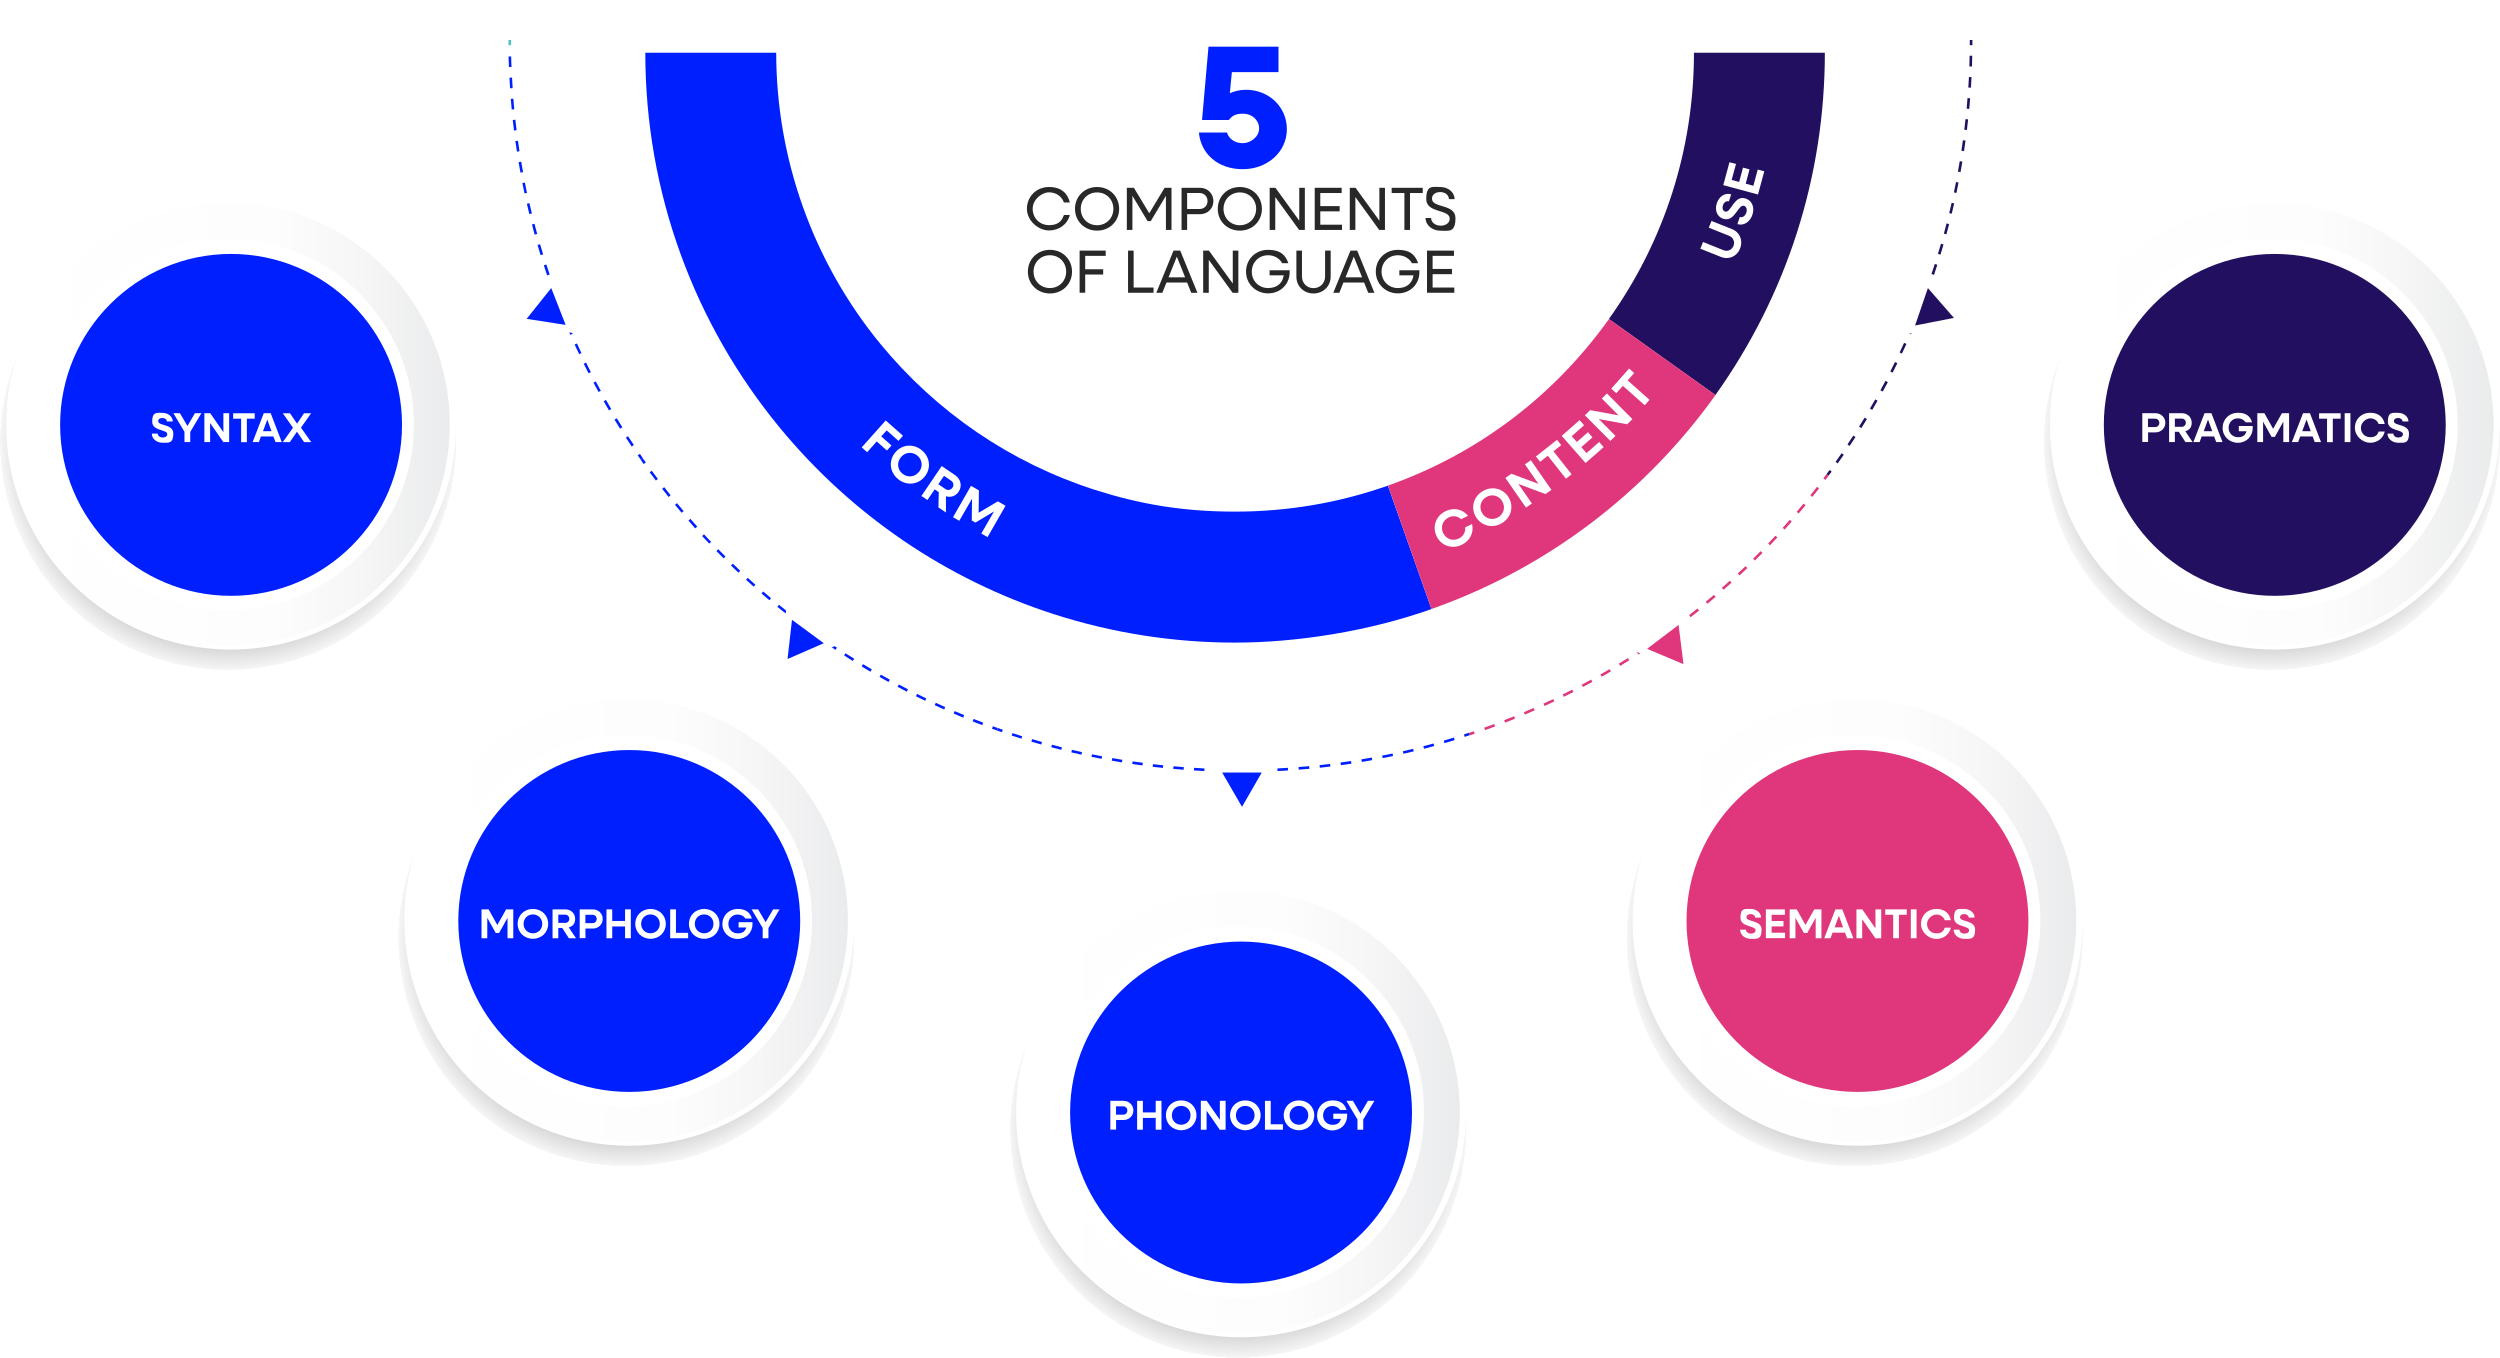 <?xml version="1.0" encoding="UTF-8"?>
<svg xmlns="http://www.w3.org/2000/svg" xmlns:xlink="http://www.w3.org/1999/xlink" version="1.1" viewBox="0 0 2864.9 1556">
  <!-- Generator: Adobe Illustrator 29.4.0, SVG Export Plug-In . SVG Version: 2.1.0 Build 152)  -->
  <defs>
    <style>
      .st0 {
        fill: none;
      }

      .st1 {
        mask: url(#mask);
      }

      .st2 {
        filter: url(#luminosity-noclip);
      }

      .st3 {
        fill: url(#linear-gradient9);
      }

      .st4 {
        fill: url(#linear-gradient3);
      }

      .st5 {
        fill: url(#linear-gradient6);
      }

      .st6 {
        fill: url(#linear-gradient2);
      }

      .st6, .st7, .st8, .st9, .st10 {
        opacity: .5;
      }

      .st7 {
        fill: url(#linear-gradient8);
      }

      .st8 {
        fill: url(#linear-gradient5);
      }

      .st11 {
        fill: url(#radial-gradient);
      }

      .st11, .st12, .st13, .st14, .st15, .st16, .st17, .st18, .st19, .st20 {
        mix-blend-mode: multiply;
      }

      .st21 {
        fill: url(#linear-gradient12);
      }

      .st22 {
        filter: url(#luminosity-noclip6);
      }

      .st23 {
        filter: url(#luminosity-noclip2);
      }

      .st24 {
        filter: url(#luminosity-noclip4);
      }

      .st25 {
        filter: url(#luminosity-noclip8);
      }

      .st12 {
        fill: url(#linear-gradient10);
      }

      .st13 {
        fill: url(#linear-gradient13);
      }

      .st26 {
        fill: #df367c;
      }

      .st27 {
        fill: url(#linear-gradient);
      }

      .st28 {
        fill: #001fff;
      }

      .st29 {
        isolation: isolate;
      }

      .st30 {
        mask: url(#mask-2);
      }

      .st31 {
        mask: url(#mask-3);
      }

      .st32 {
        mask: url(#mask-4);
      }

      .st33 {
        mask: url(#mask-5);
      }

      .st34 {
        mask: url(#mask-7);
      }

      .st35 {
        mask: url(#mask-6);
      }

      .st36 {
        mask: url(#mask-1);
      }

      .st37 {
        mask: url(#mask-9);
      }

      .st38 {
        mask: url(#mask-8);
      }

      .st9 {
        fill: url(#linear-gradient14);
      }

      .st10 {
        fill: url(#linear-gradient11);
      }

      .st39 {
        fill: #fff;
      }

      .st40 {
        fill: #220f60;
      }

      .st14 {
        fill: url(#radial-gradient1);
      }

      .st15 {
        fill: url(#radial-gradient3);
      }

      .st16 {
        fill: url(#radial-gradient4);
      }

      .st17 {
        fill: url(#radial-gradient2);
      }

      .st41 {
        fill: #282828;
      }

      .st42 {
        fill: #cc4791;
      }

      .st43 {
        fill: #4dc1c5;
      }

      .st18 {
        fill: url(#linear-gradient1);
      }

      .st19 {
        fill: url(#linear-gradient7);
      }

      .st20 {
        fill: url(#linear-gradient4);
      }
    </style>
    <radialGradient id="radial-gradient" cx="-2083" cy="1075.1" fx="-2083" fy="1075.1" r="261.4" gradientTransform="translate(2800.8)" gradientUnits="userSpaceOnUse">
      <stop offset="0" stop-color="#808083"/>
      <stop offset=".4" stop-color="#818184"/>
      <stop offset=".6" stop-color="#88888b"/>
      <stop offset=".7" stop-color="#949497"/>
      <stop offset=".8" stop-color="#a5a5a7"/>
      <stop offset=".9" stop-color="#bbbbbc"/>
      <stop offset=".9" stop-color="#d6d6d7"/>
      <stop offset="1" stop-color="#f6f6f6"/>
      <stop offset="1" stop-color="#fff"/>
    </radialGradient>
    <linearGradient id="linear-gradient" x1="-2336.8" y1="1055" x2="-1829.1" y2="1055" gradientTransform="translate(2800.8)" gradientUnits="userSpaceOnUse">
      <stop offset="0" stop-color="#fff"/>
      <stop offset=".6" stop-color="#fdfdfd"/>
      <stop offset=".8" stop-color="#f6f6f7"/>
      <stop offset="1" stop-color="#eaebec"/>
      <stop offset="1" stop-color="#e5e6e7"/>
    </linearGradient>
    <filter id="luminosity-noclip" x="534.4" y="868" width="374.1" height="374.1" color-interpolation-filters="sRGB" filterUnits="userSpaceOnUse">
      <feFlood flood-color="#fff" result="bg"/>
      <feBlend in="SourceGraphic" in2="bg"/>
    </filter>
    <filter id="luminosity-noclip1" x="534.4" y="-8753.5" width="374.1" height="32766" color-interpolation-filters="sRGB" filterUnits="userSpaceOnUse">
      <feFlood flood-color="#fff" result="bg"/>
      <feBlend in="SourceGraphic" in2="bg"/>
    </filter>
    <mask id="mask-1" x="534.4" y="-8753.5" width="374.1" height="32766" maskUnits="userSpaceOnUse"/>
    <linearGradient id="linear-gradient1" x1="-1985.7" y1="1217.1" x2="-2172.8" y2="893" gradientTransform="translate(2800.8)" gradientUnits="userSpaceOnUse">
      <stop offset="0" stop-color="#000"/>
      <stop offset="1" stop-color="#fff"/>
    </linearGradient>
    <mask id="mask" x="534.4" y="868" width="374.1" height="374.1" maskUnits="userSpaceOnUse">
      <g class="st2">
        <g class="st36">
          <path class="st18" d="M721.5,1242.1c-25.3,0-49.7-4.9-72.8-14.7-22.3-9.4-42.3-22.9-59.5-40.1-17.2-17.2-30.7-37.2-40.1-59.5-9.8-23.1-14.7-47.6-14.7-72.8s4.9-49.7,14.7-72.8c9.4-22.3,22.9-42.3,40.1-59.5,17.2-17.2,37.2-30.7,59.5-40.1,23.1-9.8,47.6-14.7,72.8-14.7s49.7,4.9,72.8,14.7c22.3,9.4,42.3,22.9,59.5,40.1,17.2,17.2,30.7,37.2,40.1,59.5,9.8,23.1,14.7,47.6,14.7,72.8s-4.9,49.7-14.7,72.8c-9.4,22.3-22.9,42.3-40.1,59.5-17.2,17.2-37.2,30.7-59.5,40.1-23.1,9.8-47.6,14.7-72.8,14.7ZM721.5,870.6c-101.7,0-184.4,82.7-184.4,184.4s82.7,184.4,184.4,184.4,184.4-82.7,184.4-184.4-82.7-184.4-184.4-184.4Z"/>
        </g>
      </g>
    </mask>
    <linearGradient id="linear-gradient2" x1="-1985.7" y1="1217.1" x2="-2172.8" y2="893" gradientTransform="translate(2800.8)" gradientUnits="userSpaceOnUse">
      <stop offset="0" stop-color="#eaebeb"/>
      <stop offset="1" stop-color="#fff"/>
    </linearGradient>
    <radialGradient id="radial-gradient1" cx="-4503.4" cy="506.5" fx="-4503.4" fy="506.5" r="261.4" gradientTransform="translate(4764.9)" xlink:href="#radial-gradient"/>
    <linearGradient id="linear-gradient3" x1="-4757.2" y1="486.5" x2="-4249.5" y2="486.5" gradientTransform="translate(4764.9)" xlink:href="#linear-gradient"/>
    <filter id="luminosity-noclip2" x="77.8" y="301.1" width="374.1" height="374.1" color-interpolation-filters="sRGB" filterUnits="userSpaceOnUse">
      <feFlood flood-color="#fff" result="bg"/>
      <feBlend in="SourceGraphic" in2="bg"/>
    </filter>
    <filter id="luminosity-noclip3" x="77.8" y="-8753.5" width="374.1" height="32766" color-interpolation-filters="sRGB" filterUnits="userSpaceOnUse">
      <feFlood flood-color="#fff" result="bg"/>
      <feBlend in="SourceGraphic" in2="bg"/>
    </filter>
    <mask id="mask-3" x="77.8" y="-8753.5" width="374.1" height="32766" maskUnits="userSpaceOnUse"/>
    <linearGradient id="linear-gradient4" x1="-2442.4" y1="650.2" x2="-2629.5" y2="326.1" gradientTransform="translate(2800.8)" gradientUnits="userSpaceOnUse">
      <stop offset="0" stop-color="#000"/>
      <stop offset="1" stop-color="#fff"/>
    </linearGradient>
    <mask id="mask-2" x="77.8" y="301.1" width="374.1" height="374.1" maskUnits="userSpaceOnUse">
      <g class="st23">
        <g class="st31">
          <path class="st20" d="M264.8,675.2c-25.3,0-49.7-4.9-72.8-14.7-22.3-9.4-42.3-22.9-59.5-40.1-17.2-17.2-30.7-37.2-40.1-59.5-9.8-23.1-14.7-47.6-14.7-72.8s4.9-49.7,14.7-72.8c9.4-22.3,22.9-42.3,40.1-59.5,17.2-17.2,37.2-30.7,59.5-40.1,23.1-9.8,47.6-14.7,72.8-14.7s49.7,4.9,72.8,14.7c22.3,9.4,42.3,22.9,59.5,40.1,17.2,17.2,30.7,37.2,40.1,59.5,9.8,23.1,14.7,47.6,14.7,72.8s-4.9,49.7-14.7,72.8c-9.4,22.3-22.9,42.3-40.1,59.5-17.2,17.2-37.2,30.7-59.5,40.1-23.1,9.8-47.6,14.7-72.8,14.7ZM264.8,303.7c-101.7,0-184.4,82.7-184.4,184.4s82.7,184.4,184.4,184.4,184.4-82.7,184.4-184.4-82.7-184.4-184.4-184.4Z"/>
        </g>
      </g>
    </mask>
    <linearGradient id="linear-gradient5" x1="-2442.4" y1="650.2" x2="-2629.5" y2="326.1" xlink:href="#linear-gradient2"/>
    <radialGradient id="radial-gradient2" cx="2125.3" fx="2125.3" r="261.4" gradientTransform="matrix(1,0,0,1,0,0)" xlink:href="#radial-gradient"/>
    <linearGradient id="linear-gradient6" x1="1871.6" x2="2379.2" gradientTransform="matrix(1,0,0,1,0,0)" xlink:href="#linear-gradient"/>
    <filter id="luminosity-noclip4" x="1941.7" y="869.6" width="374.1" height="374.1" color-interpolation-filters="sRGB" filterUnits="userSpaceOnUse">
      <feFlood flood-color="#fff" result="bg"/>
      <feBlend in="SourceGraphic" in2="bg"/>
    </filter>
    <filter id="luminosity-noclip5" x="1941.7" y="-8753.5" width="374.1" height="32766" color-interpolation-filters="sRGB" filterUnits="userSpaceOnUse">
      <feFlood flood-color="#fff" result="bg"/>
      <feBlend in="SourceGraphic" in2="bg"/>
    </filter>
    <mask id="mask-5" x="1941.7" y="-8753.5" width="374.1" height="32766" maskUnits="userSpaceOnUse"/>
    <linearGradient id="linear-gradient7" x1="2222.3" y1="1218.6" x2="2035.2" y2="894.6" gradientUnits="userSpaceOnUse">
      <stop offset="0" stop-color="#000"/>
      <stop offset="1" stop-color="#fff"/>
    </linearGradient>
    <mask id="mask-4" x="1941.7" y="869.6" width="374.1" height="374.1" maskUnits="userSpaceOnUse">
      <g class="st24">
        <g class="st33">
          <path class="st19" d="M2128.7,1243.7c-25.3,0-49.7-4.9-72.8-14.7-22.3-9.4-42.3-22.9-59.5-40.1-17.2-17.2-30.7-37.2-40.1-59.5-9.8-23.1-14.7-47.6-14.7-72.8s4.9-49.7,14.7-72.8c9.4-22.3,22.9-42.3,40.1-59.5,17.2-17.2,37.2-30.7,59.5-40.1,23.1-9.8,47.6-14.7,72.8-14.7s49.7,4.9,72.8,14.7c22.3,9.4,42.3,22.9,59.5,40.1,17.2,17.2,30.7,37.2,40.1,59.5,9.8,23.1,14.7,47.6,14.7,72.8s-4.9,49.7-14.7,72.8c-9.4,22.3-22.9,42.3-40.1,59.5-17.2,17.2-37.2,30.7-59.5,40.1-23.1,9.8-47.6,14.7-72.8,14.7ZM2128.7,872.2c-101.7,0-184.4,82.7-184.4,184.4s82.7,184.4,184.4,184.4,184.4-82.7,184.4-184.4-82.7-184.4-184.4-184.4Z"/>
        </g>
      </g>
    </mask>
    <linearGradient id="linear-gradient8" x1="2222.3" y1="1218.6" x2="2035.2" y2="894.6" gradientTransform="matrix(1,0,0,1,0,0)" xlink:href="#linear-gradient2"/>
    <radialGradient id="radial-gradient3" cx="1418.9" cy="1294.6" fx="1418.9" fy="1294.6" r="261.4" gradientTransform="matrix(1,0,0,1,0,0)" xlink:href="#radial-gradient"/>
    <linearGradient id="linear-gradient9" x1="1165.1" y1="1274.5" x2="1672.8" y2="1274.5" gradientTransform="matrix(1,0,0,1,0,0)" xlink:href="#linear-gradient"/>
    <filter id="luminosity-noclip6" x="1235.6" y="1087.4" width="374.1" height="374.1" color-interpolation-filters="sRGB" filterUnits="userSpaceOnUse">
      <feFlood flood-color="#fff" result="bg"/>
      <feBlend in="SourceGraphic" in2="bg"/>
    </filter>
    <filter id="luminosity-noclip7" x="1235.6" y="-8753.5" width="374.1" height="32766" color-interpolation-filters="sRGB" filterUnits="userSpaceOnUse">
      <feFlood flood-color="#fff" result="bg"/>
      <feBlend in="SourceGraphic" in2="bg"/>
    </filter>
    <mask id="mask-7" x="1235.6" y="-8753.5" width="374.1" height="32766" maskUnits="userSpaceOnUse"/>
    <linearGradient id="linear-gradient10" x1="1516.2" y1="1436.5" x2="1329.1" y2="1112.5" gradientUnits="userSpaceOnUse">
      <stop offset="0" stop-color="#000"/>
      <stop offset="1" stop-color="#fff"/>
    </linearGradient>
    <mask id="mask-6" x="1235.6" y="1087.4" width="374.1" height="374.1" maskUnits="userSpaceOnUse">
      <g class="st22">
        <g class="st34">
          <path class="st12" d="M1422.6,1461.5c-25.3,0-49.7-4.9-72.8-14.7-22.3-9.4-42.3-22.9-59.5-40.1-17.2-17.2-30.7-37.2-40.1-59.5-9.8-23.1-14.7-47.6-14.7-72.8s4.9-49.7,14.7-72.8c9.4-22.3,22.9-42.3,40.1-59.5,17.2-17.2,37.2-30.7,59.5-40.1,23.1-9.8,47.6-14.7,72.8-14.7s49.7,4.9,72.8,14.7c22.3,9.4,42.3,22.9,59.5,40.1,17.2,17.2,30.7,37.2,40.1,59.5,9.8,23.1,14.7,47.6,14.7,72.8s-4.9,49.7-14.7,72.8c-9.4,22.3-22.9,42.3-40.1,59.5-17.2,17.2-37.2,30.7-59.5,40.1-23.1,9.8-47.6,14.7-72.8,14.7ZM1422.6,1090.1c-101.7,0-184.4,82.7-184.4,184.4s82.7,184.4,184.4,184.4,184.4-82.7,184.4-184.4-82.7-184.4-184.4-184.4Z"/>
        </g>
      </g>
    </mask>
    <linearGradient id="linear-gradient11" x1="1516.2" y1="1436.5" x2="1329.1" y2="1112.5" gradientTransform="matrix(1,0,0,1,0,0)" xlink:href="#linear-gradient2"/>
    <radialGradient id="radial-gradient4" cx="2603.5" cy="506.5" fx="2603.5" fy="506.5" r="261.4" gradientTransform="matrix(1,0,0,1,0,0)" xlink:href="#radial-gradient"/>
    <linearGradient id="linear-gradient12" x1="2349.7" y1="486.5" x2="2857.4" y2="486.5" gradientTransform="matrix(1,0,0,1,0,0)" xlink:href="#linear-gradient"/>
    <filter id="luminosity-noclip8" x="2421.3" y="301" width="374.1" height="374.1" color-interpolation-filters="sRGB" filterUnits="userSpaceOnUse">
      <feFlood flood-color="#fff" result="bg"/>
      <feBlend in="SourceGraphic" in2="bg"/>
    </filter>
    <filter id="luminosity-noclip9" x="2421.3" y="-8753.5" width="374.1" height="32766" color-interpolation-filters="sRGB" filterUnits="userSpaceOnUse">
      <feFlood flood-color="#fff" result="bg"/>
      <feBlend in="SourceGraphic" in2="bg"/>
    </filter>
    <mask id="mask-9" x="2421.3" y="-8753.5" width="374.1" height="32766" maskUnits="userSpaceOnUse"/>
    <linearGradient id="linear-gradient13" x1="2701.9" y1="650.1" x2="2514.8" y2="326" gradientUnits="userSpaceOnUse">
      <stop offset="0" stop-color="#000"/>
      <stop offset="1" stop-color="#fff"/>
    </linearGradient>
    <mask id="mask-8" x="2421.3" y="301" width="374.1" height="374.1" maskUnits="userSpaceOnUse">
      <g class="st25">
        <g class="st37">
          <path class="st13" d="M2608.3,675.1c-25.3,0-49.7-4.9-72.8-14.7-22.3-9.4-42.3-22.9-59.5-40.1-17.2-17.2-30.7-37.2-40.1-59.5-9.8-23.1-14.7-47.6-14.7-72.8s4.9-49.7,14.7-72.8c9.4-22.3,22.9-42.3,40.1-59.5,17.2-17.2,37.2-30.7,59.5-40.1,23.1-9.8,47.6-14.7,72.8-14.7s49.7,4.9,72.8,14.7c22.3,9.4,42.3,22.9,59.5,40.1,17.2,17.2,30.7,37.2,40.1,59.5,9.8,23.1,14.7,47.6,14.7,72.8s-4.9,49.7-14.7,72.8c-9.4,22.3-22.9,42.3-40.1,59.5-17.2,17.2-37.2,30.7-59.5,40.1-23.1,9.8-47.6,14.7-72.8,14.7ZM2608.3,303.7c-101.7,0-184.4,82.7-184.4,184.4s82.7,184.4,184.4,184.4,184.4-82.7,184.4-184.4-82.7-184.4-184.4-184.4Z"/>
        </g>
      </g>
    </mask>
    <linearGradient id="linear-gradient14" x1="2701.9" y1="650.1" x2="2514.8" y2="326" gradientTransform="matrix(1,0,0,1,0,0)" xlink:href="#linear-gradient2"/>
  </defs>
  <g class="st29">
    <g id="Layer_1">
      <path class="st40" d="M1965.8,452.7l-122.1-87.1c63.8-89.4,97.5-194.9,97.5-305.2h150c0,141.7-43.4,277.3-125.4,392.3Z"/>
      <path class="st28" d="M1590.5,556.5c-56.1,19.8-115,29.8-175.1,29.8s-109.5-8.5-161.5-25.2h0c-95.9-30.9-180.6-88.7-245-167h0c-77-93.7-119.4-212.2-119.4-333.7h-150c0,79.6,13.7,157.6,40.8,231.8,26.2,71.7,64.1,138,112.7,197.2h0c82.7,100.6,191.6,174.8,314.9,214.5h0c66.9,21.5,136.7,32.5,207.5,32.5s152.9-12.9,225-38.4l-49.9-141.4Z"/>
      <path class="st26" d="M1640.4,697.9l-49.9-141.4c102.3-36.1,189.9-102.1,253.3-190.9l122.1,87.1c-40,56-88.1,105.5-143.1,147.1-55.6,42-116.9,75-182.4,98.1Z"/>
      <circle class="st11" cx="717.8" cy="1075.1" r="261.4"/>
      <circle class="st28" cx="721.1" cy="1055.5" r="210.5" transform="translate(-535.1 819) rotate(-45)"/>
      <path class="st39" d="M721.1,1313c-34.8,0-68.5-6.8-100.3-20.3-30.7-13-58.2-31.5-81.9-55.2-23.6-23.6-42.2-51.2-55.2-81.9-13.4-31.8-20.3-65.5-20.3-100.3s6.8-68.5,20.3-100.3c13-30.7,31.5-58.2,55.2-81.9,23.6-23.6,51.2-42.2,81.9-55.2,31.8-13.4,65.5-20.3,100.3-20.3s68.5,6.8,100.3,20.3c30.7,13,58.2,31.5,81.9,55.2,23.6,23.6,42.2,51.2,55.2,81.9,13.4,31.8,20.3,65.5,20.3,100.3s-6.8,68.5-20.3,100.3c-13,30.7-31.5,58.2-55.2,81.9-23.6,23.6-51.2,42.2-81.9,55.2-31.8,13.4-65.5,20.3-100.3,20.3ZM721.1,859.5c-108,0-195.9,87.9-195.9,195.9s87.9,195.9,195.9,195.9,195.9-87.9,195.9-195.9-87.9-195.9-195.9-195.9Z"/>
      <path class="st27" d="M717.8,1308.9c-34.3,0-67.5-6.7-98.8-20-30.2-12.8-57.4-31.1-80.7-54.4-23.3-23.3-41.6-50.5-54.4-80.7-13.2-31.3-20-64.6-20-98.8s6.7-67.5,20-98.8c12.8-30.2,31.1-57.4,54.4-80.7,23.3-23.3,50.5-41.6,80.7-54.4,31.3-13.2,64.6-20,98.8-20s67.5,6.7,98.8,20c30.2,12.8,57.4,31.1,80.7,54.4,23.3,23.3,41.6,50.5,54.4,80.7,13.2,31.3,20,64.6,20,98.8s-6.7,67.5-20,98.8c-12.8,30.2-31.1,57.4-54.4,80.7-23.3,23.3-50.5,41.6-80.7,54.4-31.3,13.2-64.6,20-98.8,20ZM717.8,842.3c-117.3,0-212.8,95.4-212.8,212.8s95.4,212.8,212.8,212.8,212.8-95.4,212.8-212.8-95.4-212.8-212.8-212.8Z"/>
      <g class="st1">
        <path class="st6" d="M721.5,1242.1c-25.3,0-49.7-4.9-72.8-14.7-22.3-9.4-42.3-22.9-59.5-40.1-17.2-17.2-30.7-37.2-40.1-59.5-9.8-23.1-14.7-47.6-14.7-72.8s4.9-49.7,14.7-72.8c9.4-22.3,22.9-42.3,40.1-59.5,17.2-17.2,37.2-30.7,59.5-40.1,23.1-9.8,47.6-14.7,72.8-14.7s49.7,4.9,72.8,14.7c22.3,9.4,42.3,22.9,59.5,40.1,17.2,17.2,30.7,37.2,40.1,59.5,9.8,23.1,14.7,47.6,14.7,72.8s-4.9,49.7-14.7,72.8c-9.4,22.3-22.9,42.3-40.1,59.5-17.2,17.2-37.2,30.7-59.5,40.1-23.1,9.8-47.6,14.7-72.8,14.7ZM721.5,870.6c-101.7,0-184.4,82.7-184.4,184.4s82.7,184.4,184.4,184.4,184.4-82.7,184.4-184.4-82.7-184.4-184.4-184.4Z"/>
      </g>
      <circle class="st14" cx="261.4" cy="506.5" r="261.4"/>
      <circle class="st28" cx="264.8" cy="486.9" r="210.5" transform="translate(-266.7 329.8) rotate(-45)"/>
      <path class="st39" d="M264.8,744.4c-34.8,0-68.5-6.8-100.3-20.3-30.7-13-58.2-31.5-81.9-55.2-23.6-23.6-42.2-51.2-55.2-81.9-13.4-31.8-20.3-65.5-20.3-100.3s6.8-68.5,20.3-100.3c13-30.7,31.5-58.2,55.2-81.9,23.6-23.6,51.2-42.2,81.9-55.2,31.8-13.4,65.5-20.3,100.3-20.3s68.5,6.8,100.3,20.3c30.7,13,58.2,31.5,81.9,55.2,23.6,23.6,42.2,51.2,55.2,81.9,13.4,31.8,20.3,65.5,20.3,100.3s-6.8,68.5-20.3,100.3c-13,30.7-31.5,58.2-55.2,81.9-23.6,23.6-51.2,42.2-81.9,55.2-31.8,13.4-65.5,20.3-100.3,20.3ZM264.8,291c-108,0-195.9,87.9-195.9,195.9s87.9,195.9,195.9,195.9,195.9-87.9,195.9-195.9-87.9-195.9-195.9-195.9Z"/>
      <path class="st4" d="M261.5,740.3c-34.3,0-67.5-6.7-98.8-20-30.2-12.8-57.4-31.1-80.7-54.4-23.3-23.3-41.6-50.5-54.4-80.7-13.2-31.3-20-64.6-20-98.8s6.7-67.5,20-98.8c12.8-30.2,31.1-57.4,54.4-80.7,23.3-23.3,50.5-41.6,80.7-54.4,31.3-13.2,64.6-20,98.8-20s67.5,6.7,98.8,20c30.2,12.8,57.4,31.1,80.7,54.4,23.3,23.3,41.6,50.5,54.4,80.7,13.2,31.3,20,64.6,20,98.8s-6.7,67.5-20,98.8c-12.8,30.2-31.1,57.4-54.4,80.7-23.3,23.3-50.5,41.6-80.7,54.4-31.3,13.2-64.6,20-98.8,20ZM261.5,273.7c-117.3,0-212.8,95.4-212.8,212.8s95.4,212.8,212.8,212.8,212.8-95.4,212.8-212.8-95.4-212.8-212.8-212.8Z"/>
      <g class="st30">
        <path class="st8" d="M264.8,675.2c-25.3,0-49.7-4.9-72.8-14.7-22.3-9.4-42.3-22.9-59.5-40.1-17.2-17.2-30.7-37.2-40.1-59.5-9.8-23.1-14.7-47.6-14.7-72.8s4.9-49.7,14.7-72.8c9.4-22.3,22.9-42.3,40.1-59.5,17.2-17.2,37.2-30.7,59.5-40.1,23.1-9.8,47.6-14.7,72.8-14.7s49.7,4.9,72.8,14.7c22.3,9.4,42.3,22.9,59.5,40.1,17.2,17.2,30.7,37.2,40.1,59.5,9.8,23.1,14.7,47.6,14.7,72.8s-4.9,49.7-14.7,72.8c-9.4,22.3-22.9,42.3-40.1,59.5-17.2,17.2-37.2,30.7-59.5,40.1-23.1,9.8-47.6,14.7-72.8,14.7ZM264.8,303.7c-101.7,0-184.4,82.7-184.4,184.4s82.7,184.4,184.4,184.4,184.4-82.7,184.4-184.4-82.7-184.4-184.4-184.4Z"/>
      </g>
      <circle class="st17" cx="2125.3" cy="1075.1" r="261.4"/>
      <circle class="st26" cx="2128.6" cy="1055.5" r="210.5" transform="translate(-122.9 1814.3) rotate(-45)"/>
      <path class="st39" d="M2128.6,1313c-34.8,0-68.5-6.8-100.3-20.3-30.7-13-58.2-31.5-81.9-55.2-23.6-23.6-42.2-51.2-55.2-81.9-13.4-31.8-20.3-65.5-20.3-100.3s6.8-68.5,20.3-100.3c13-30.7,31.5-58.2,55.2-81.9,23.6-23.6,51.2-42.2,81.9-55.2,31.8-13.4,65.5-20.3,100.3-20.3s68.5,6.8,100.3,20.3c30.7,13,58.2,31.5,81.9,55.2,23.6,23.6,42.2,51.2,55.2,81.9,13.4,31.8,20.3,65.5,20.3,100.3s-6.8,68.5-20.3,100.3c-13,30.7-31.5,58.2-55.2,81.9-23.6,23.6-51.2,42.2-81.9,55.2-31.8,13.4-65.5,20.3-100.3,20.3ZM2128.6,859.5c-108,0-195.9,87.9-195.9,195.9s87.9,195.9,195.9,195.9,195.9-87.9,195.9-195.9-87.9-195.9-195.9-195.9Z"/>
      <path class="st5" d="M2125.4,1308.9c-34.3,0-67.5-6.7-98.8-20-30.2-12.8-57.4-31.1-80.7-54.4s-41.6-50.5-54.4-80.7c-13.2-31.3-20-64.6-20-98.8s6.7-67.5,20-98.8c12.8-30.2,31.1-57.4,54.4-80.7,23.3-23.3,50.5-41.6,80.7-54.4,31.3-13.2,64.6-20,98.8-20s67.5,6.7,98.8,20c30.2,12.8,57.4,31.1,80.7,54.4,23.3,23.3,41.6,50.5,54.4,80.7,13.2,31.3,20,64.6,20,98.8s-6.7,67.5-20,98.8c-12.8,30.2-31.1,57.4-54.4,80.7-23.3,23.3-50.5,41.6-80.7,54.4-31.3,13.2-64.6,20-98.8,20ZM2125.4,842.3c-117.3,0-212.8,95.4-212.8,212.8s95.4,212.8,212.8,212.8,212.8-95.4,212.8-212.8-95.4-212.8-212.8-212.8Z"/>
      <g class="st32">
        <path class="st7" d="M2128.7,1243.7c-25.3,0-49.7-4.9-72.8-14.7-22.3-9.4-42.3-22.9-59.5-40.1-17.2-17.2-30.7-37.2-40.1-59.5-9.8-23.1-14.7-47.6-14.7-72.8s4.9-49.7,14.7-72.8c9.4-22.3,22.9-42.3,40.1-59.5,17.2-17.2,37.2-30.7,59.5-40.1,23.1-9.8,47.6-14.7,72.8-14.7s49.7,4.9,72.8,14.7c22.3,9.4,42.3,22.9,59.5,40.1,17.2,17.2,30.7,37.2,40.1,59.5,9.8,23.1,14.7,47.6,14.7,72.8s-4.9,49.7-14.7,72.8c-9.4,22.3-22.9,42.3-40.1,59.5-17.2,17.2-37.2,30.7-59.5,40.1-23.1,9.8-47.6,14.7-72.8,14.7ZM2128.7,872.2c-101.7,0-184.4,82.7-184.4,184.4s82.7,184.4,184.4,184.4,184.4-82.7,184.4-184.4-82.7-184.4-184.4-184.4Z"/>
      </g>
      <circle class="st15" cx="1418.9" cy="1294.6" r="261.4"/>
      <circle class="st28" cx="1422.2" cy="1274.9" r="210.5" transform="translate(-484.9 1379.1) rotate(-45)"/>
      <path class="st39" d="M1422.2,1532.5c-34.8,0-68.5-6.8-100.3-20.3-30.7-13-58.2-31.5-81.9-55.2-23.6-23.6-42.2-51.2-55.2-81.9-13.4-31.8-20.3-65.5-20.3-100.3s6.8-68.5,20.3-100.3c13-30.7,31.5-58.2,55.2-81.9,23.6-23.6,51.2-42.2,81.9-55.2,31.8-13.4,65.5-20.3,100.3-20.3s68.5,6.8,100.3,20.3c30.7,13,58.2,31.5,81.9,55.2,23.6,23.6,42.2,51.2,55.2,81.9,13.4,31.8,20.3,65.5,20.3,100.3s-6.8,68.5-20.3,100.3c-13,30.7-31.5,58.2-55.2,81.9-23.6,23.6-51.2,42.2-81.9,55.2-31.8,13.4-65.5,20.3-100.3,20.3ZM1422.2,1079c-108,0-195.9,87.9-195.9,195.9s87.9,195.9,195.9,195.9,195.9-87.9,195.9-195.9-87.9-195.9-195.9-195.9Z"/>
      <path class="st3" d="M1419,1528.3c-34.3,0-67.5-6.7-98.8-20-30.2-12.8-57.4-31.1-80.7-54.4-23.3-23.3-41.6-50.5-54.4-80.7-13.2-31.3-20-64.6-20-98.8s6.7-67.5,20-98.8c12.8-30.2,31.1-57.4,54.4-80.7,23.3-23.3,50.5-41.6,80.7-54.4,31.3-13.2,64.6-20,98.8-20s67.5,6.7,98.8,20c30.2,12.8,57.4,31.1,80.7,54.4,23.3,23.3,41.6,50.5,54.4,80.7,13.2,31.3,20,64.6,20,98.8s-6.7,67.5-20,98.8c-12.8,30.2-31.1,57.4-54.4,80.7-23.3,23.3-50.5,41.6-80.7,54.4-31.3,13.2-64.6,20-98.8,20ZM1419,1061.7c-117.3,0-212.8,95.4-212.8,212.8s95.4,212.8,212.8,212.8,212.8-95.4,212.8-212.8-95.4-212.8-212.8-212.8Z"/>
      <g class="st35">
        <path class="st10" d="M1422.6,1461.5c-25.3,0-49.7-4.9-72.8-14.7-22.3-9.4-42.3-22.9-59.5-40.1-17.2-17.2-30.7-37.2-40.1-59.5-9.8-23.1-14.7-47.6-14.7-72.8s4.9-49.7,14.7-72.8c9.4-22.3,22.9-42.3,40.1-59.5,17.2-17.2,37.2-30.7,59.5-40.1,23.1-9.8,47.6-14.7,72.8-14.7s49.7,4.9,72.8,14.7c22.3,9.4,42.3,22.9,59.5,40.1,17.2,17.2,30.7,37.2,40.1,59.5,9.8,23.1,14.7,47.6,14.7,72.8s-4.9,49.7-14.7,72.8c-9.4,22.3-22.9,42.3-40.1,59.5-17.2,17.2-37.2,30.7-59.5,40.1-23.1,9.8-47.6,14.7-72.8,14.7ZM1422.6,1090.1c-101.7,0-184.4,82.7-184.4,184.4s82.7,184.4,184.4,184.4,184.4-82.7,184.4-184.4-82.7-184.4-184.4-184.4Z"/>
      </g>
      <circle class="st16" cx="2603.5" cy="506.5" r="261.4"/>
      <circle class="st40" cx="2606.8" cy="486.9" r="210.5" transform="translate(419.2 1985.9) rotate(-45)"/>
      <path class="st39" d="M2606.8,744.4c-34.8,0-68.5-6.8-100.3-20.3-30.7-13-58.2-31.5-81.9-55.2-23.6-23.6-42.2-51.2-55.2-81.9-13.4-31.8-20.3-65.5-20.3-100.3s6.8-68.5,20.3-100.3c13-30.7,31.5-58.2,55.2-81.9,23.6-23.6,51.2-42.2,81.9-55.2,31.8-13.4,65.5-20.3,100.3-20.3s68.5,6.8,100.3,20.3c30.7,13,58.2,31.5,81.9,55.2,23.6,23.6,42.2,51.2,55.2,81.9,13.4,31.8,20.3,65.5,20.3,100.3s-6.8,68.5-20.3,100.3c-13,30.7-31.5,58.2-55.2,81.9-23.6,23.6-51.2,42.2-81.9,55.2-31.8,13.4-65.5,20.3-100.3,20.3ZM2606.8,291c-108,0-195.9,87.9-195.9,195.9s87.9,195.9,195.9,195.9,195.9-87.9,195.9-195.9-87.9-195.9-195.9-195.9Z"/>
      <path class="st21" d="M2603.6,740.3c-34.3,0-67.5-6.7-98.8-20-30.2-12.8-57.4-31.1-80.7-54.4s-41.6-50.5-54.4-80.7c-13.2-31.3-20-64.6-20-98.8s6.7-67.5,20-98.8c12.8-30.2,31.1-57.4,54.4-80.7,23.3-23.3,50.5-41.6,80.7-54.4,31.3-13.2,64.6-20,98.8-20s67.5,6.7,98.8,20c30.2,12.8,57.4,31.1,80.7,54.4,23.3,23.3,41.6,50.5,54.4,80.7,13.2,31.3,20,64.6,20,98.8s-6.7,67.5-20,98.8c-12.8,30.2-31.1,57.4-54.4,80.7-23.3,23.3-50.5,41.6-80.7,54.4-31.3,13.2-64.6,20-98.8,20ZM2603.6,273.7c-117.3,0-212.8,95.4-212.8,212.8s95.4,212.8,212.8,212.8,212.8-95.4,212.8-212.8-95.4-212.8-212.8-212.8Z"/>
      <g class="st38">
        <path class="st9" d="M2608.3,675.1c-25.3,0-49.7-4.9-72.8-14.7-22.3-9.4-42.3-22.9-59.5-40.1-17.2-17.2-30.7-37.2-40.1-59.5-9.8-23.1-14.7-47.6-14.7-72.8s4.9-49.7,14.7-72.8c9.4-22.3,22.9-42.3,40.1-59.5,17.2-17.2,37.2-30.7,59.5-40.1,23.1-9.8,47.6-14.7,72.8-14.7s49.7,4.9,72.8,14.7c22.3,9.4,42.3,22.9,59.5,40.1,17.2,17.2,30.7,37.2,40.1,59.5,9.8,23.1,14.7,47.6,14.7,72.8s-4.9,49.7-14.7,72.8c-9.4,22.3-22.9,42.3-40.1,59.5-17.2,17.2-37.2,30.7-59.5,40.1-23.1,9.8-47.6,14.7-72.8,14.7ZM2608.3,303.7c-101.7,0-184.4,82.7-184.4,184.4s82.7,184.4,184.4,184.4,184.4-82.7,184.4-184.4-82.7-184.4-184.4-184.4Z"/>
      </g>
      <path class="st28" d="M1142.5,837.1c-1.9-.7-3.8-1.3-5.7-2l1-2.8c1.9.7,3.8,1.3,5.6,2l-1,2.8Z"/>
      <path class="st28" d="M1125.7,831c-3.7-1.4-7.4-2.8-11.1-4.3l1.1-2.8c3.6,1.4,7.3,2.9,11,4.2l-1.1,2.8ZM1103.7,822.3c-3.6-1.5-7.3-3-10.9-4.6l1.2-2.8c3.6,1.5,7.3,3.1,10.9,4.6l-1.1,2.8ZM1081.9,813c-3.6-1.6-7.2-3.2-10.8-4.9l1.3-2.7c3.6,1.6,7.2,3.3,10.8,4.9l-1.2,2.7ZM1060.3,803.1c-3.6-1.7-7.2-3.4-10.7-5.2l1.3-2.7c3.5,1.7,7.1,3.5,10.6,5.2l-1.3,2.7ZM1039.1,792.6c-3.5-1.8-7-3.6-10.5-5.5l1.4-2.7c3.4,1.8,7,3.7,10.5,5.5l-1.4,2.7ZM1018.2,781.5c-3.4-1.9-6.9-3.8-10.3-5.8l1.5-2.6c3.4,1.9,6.9,3.9,10.3,5.8l-1.4,2.6ZM997.6,769.8c-3.4-2-6.8-4-10.2-6.1l1.6-2.6c3.4,2,6.8,4.1,10.1,6l-1.5,2.6ZM977.3,757.5c-3.3-2.1-6.7-4.2-10-6.4l1.6-2.5c3.3,2.1,6.6,4.2,10,6.3l-1.6,2.5ZM957.4,744.7c-3.3-2.2-6.6-4.4-9.8-6.6l1.7-2.5c3.2,2.2,6.5,4.4,9.8,6.6l-1.7,2.5ZM937.9,731.3c-3.2-2.3-6.4-4.6-9.6-6.9l1.8-2.4c3.2,2.3,6.4,4.6,9.6,6.9l-1.7,2.4ZM918.7,717.3c-3.1-2.4-6.3-4.8-9.4-7.2l1.8-2.4c3.1,2.4,6.3,4.8,9.4,7.1l-1.8,2.4ZM900,702.8c-3.1-2.4-6.2-4.9-9.2-7.4l1.9-2.3c3,2.5,6.1,5,9.2,7.4l-1.9,2.3ZM881.6,687.8c-3-2.5-6-5.1-9-7.7l2-2.3c3,2.6,6,5.1,9,7.7l-1.9,2.3ZM863.7,672.3c-2.9-2.6-5.9-5.3-8.8-7.9l2-2.2c2.9,2.6,5.8,5.3,8.8,7.9l-2,2.2ZM846.3,656.3c-2.8-2.7-5.7-5.4-8.6-8.2l2.1-2.2c2.8,2.7,5.7,5.5,8.5,8.2l-2.1,2.2ZM829.3,639.9c-2.8-2.8-5.6-5.6-8.3-8.4l2.1-2.1c2.7,2.8,5.5,5.6,8.3,8.4l-2.1,2.1ZM812.7,622.9c-2.7-2.9-5.4-5.8-8.1-8.6l2.2-2c2.6,2.9,5.3,5.8,8.1,8.6l-2.2,2.1ZM796.7,605.5c-2.6-2.9-5.3-5.9-7.8-8.9l2.3-2c2.6,2.9,5.2,5.9,7.8,8.8l-2.2,2ZM781.1,587.6c-2.5-3-5.1-6-7.6-9.1l2.3-1.9c2.5,3,5,6.1,7.6,9.1l-2.3,1.9ZM766.1,569.4c-2.4-3.1-4.9-6.2-7.3-9.3l2.4-1.8c2.4,3.1,4.9,6.2,7.3,9.3l-2.3,1.9ZM751.6,550.7c-2.4-3.1-4.7-6.3-7.1-9.5l2.4-1.8c2.3,3.2,4.7,6.4,7,9.5l-2.4,1.8Z"/>
      <path class="st28" d="M737.6,531.7c-1.2-1.6-2.3-3.3-3.5-4.9l2.5-1.7c1.1,1.6,2.3,3.3,3.5,4.9l-2.4,1.7Z"/>
      <path class="st40" d="M2260.3,51.8h-3c0-2,0-4,0-6h3c0,2,0,4,0,6Z"/>
      <path class="st40" d="M2105.9,531l-2.4-1.7c2.3-3.3,4.7-6.6,6.9-9.9l2.5,1.7c-2.3,3.3-4.6,6.7-7,10ZM2119.6,511l-2.5-1.7c2.2-3.3,4.5-6.7,6.7-10.1l2.5,1.6c-2.2,3.4-4.4,6.8-6.7,10.2ZM2132.9,490.5l-2.5-1.6c2.1-3.4,4.3-6.9,6.4-10.3l2.6,1.6c-2.1,3.4-4.2,6.9-6.4,10.4ZM2145.5,469.7l-2.6-1.5c2-3.5,4.1-7,6.1-10.5l2.6,1.5c-2,3.5-4,7.1-6.1,10.5ZM2157.5,448.6l-2.6-1.4c1.9-3.5,3.9-7.1,5.8-10.7l2.7,1.4c-1.9,3.6-3.8,7.2-5.8,10.7ZM2168.9,427.1l-2.7-1.4c1.8-3.5,3.6-7.2,5.4-10.8l2.7,1.3c-1.8,3.7-3.6,7.3-5.5,10.9ZM2179.6,405.2l-2.7-1.3c1.7-3.6,3.4-7.3,5.1-11l2.7,1.2c-1.7,3.7-3.4,7.4-5.1,11ZM2189.8,383.1l-2.7-1.2c1.6-3.7,3.2-7.5,4.8-11.1l2.8,1.2c-1.6,3.7-3.2,7.5-4.8,11.2ZM2199.2,360.7l-2.8-1.1c1.5-3.7,3-7.5,4.5-11.3l2.8,1.1c-1.5,3.8-3,7.6-4.5,11.3ZM2208.1,338l-2.8-1c1.4-3.8,2.8-7.6,4.1-11.4l2.8,1c-1.3,3.8-2.7,7.6-4.2,11.4ZM2216.2,315l-2.8-1c1.3-3.8,2.6-7.7,3.8-11.5l2.9.9c-1.2,3.8-2.5,7.7-3.8,11.6ZM2223.7,291.8l-2.9-.9c1.2-3.8,2.3-7.7,3.5-11.6l2.9.8c-1.1,3.9-2.3,7.8-3.5,11.7ZM2230.5,268.5l-2.9-.8c1.1-3.9,2.1-7.8,3.1-11.7l2.9.8c-1,3.9-2.1,7.9-3.1,11.8ZM2236.6,244.9l-2.9-.7c1-3.9,1.9-7.9,2.8-11.8l2.9.7c-.9,3.9-1.8,7.9-2.8,11.9ZM2242,221.1l-2.9-.6c.8-4,1.7-8,2.4-11.9l2.9.6c-.8,3.9-1.6,8-2.4,11.9ZM2246.7,197.2l-3-.5c.7-4,1.4-8,2.1-12l3,.5c-.7,4-1.4,8-2.1,12ZM2250.7,173.2l-3-.5c.6-4,1.2-8,1.7-12l3,.4c-.5,4-1.1,8-1.7,12.1ZM2254,149l-3-.4c.5-4,1-8.1,1.4-12.1l3,.3c-.4,4-.9,8.1-1.4,12.1ZM2256.7,124.8l-3-.3c.4-4.1.7-8.1,1-12.1l3,.2c-.3,4-.7,8.1-1,12.1ZM2258.6,100.5l-3-.2c.3-4,.5-8.1.7-12.1l3,.2c-.2,4.1-.4,8.2-.7,12.2ZM2259.8,76.2h-3c.1-4.1.3-8.2.3-12.3h3c0,4.1-.2,8.2-.3,12.3Z"/>
      <path class="st40" d="M2095.5,545.2l-2.4-1.8c1.2-1.6,2.4-3.2,3.5-4.8l2.4,1.8c-1.2,1.6-2.4,3.2-3.6,4.8Z"/>
      <path class="st26" d="M2091.9,550l-2.4-1.8c1.2-1.6,2.4-3.2,3.6-4.8l2.4,1.8c-1.2,1.6-2.4,3.2-3.6,4.8Z"/>
      <path class="st26" d="M1701.8,836.7l-1-2.8c3.9-1.4,7.7-2.8,11.5-4.2l1,2.8c-3.8,1.4-7.7,2.8-11.5,4.2ZM1724.8,828.1l-1.1-2.8c3.8-1.5,7.6-3,11.4-4.5l1.1,2.8c-3.8,1.5-7.6,3.1-11.4,4.5ZM1747.5,818.9l-1.2-2.8c3.8-1.6,7.5-3.2,11.2-4.8l1.2,2.7c-3.7,1.6-7.5,3.3-11.3,4.9ZM1770,809l-1.2-2.7c3.7-1.7,7.4-3.4,11.1-5.2l1.3,2.7c-3.7,1.8-7.4,3.5-11.1,5.2ZM1792.1,798.5l-1.3-2.7c3.6-1.8,7.3-3.6,10.9-5.5l1.4,2.7c-3.7,1.9-7.3,3.7-11,5.5ZM1814,787.3l-1.4-2.7c3.6-1.9,7.2-3.8,10.8-5.8l1.4,2.6c-3.6,2-7.2,3.9-10.8,5.8ZM1835.5,775.5l-1.5-2.6c3.5-2,7.1-4,10.6-6.1l1.5,2.6c-3.5,2.1-7.1,4.2-10.6,6.1ZM1856.7,763.1l-1.6-2.6c3.5-2.1,7-4.3,10.4-6.4l1.6,2.5c-3.4,2.2-7,4.3-10.4,6.5ZM1877.5,750l-1.6-2.5c3.4-2.2,6.8-4.5,10.2-6.7l1.7,2.5c-3.4,2.3-6.8,4.5-10.2,6.8ZM1897.9,736.3l-1.7-2.5c3.4-2.3,6.7-4.7,10-7l1.7,2.4c-3.3,2.4-6.7,4.7-10,7.1ZM1917.9,722.1l-1.8-2.4c3.3-2.4,6.6-4.9,9.8-7.3l1.8,2.4c-3.2,2.4-6.5,4.9-9.8,7.3ZM1937.4,707.3l-1.8-2.4c3.2-2.5,6.4-5.1,9.6-7.6l1.9,2.3c-3.2,2.6-6.4,5.1-9.6,7.6ZM1956.6,691.9l-1.9-2.3c3.1-2.6,6.3-5.2,9.4-7.9l1.9,2.3c-3.1,2.7-6.3,5.3-9.4,7.9ZM1975.2,675.9l-2-2.3c3.1-2.7,6.1-5.4,9.1-8.1l2,2.2c-3,2.7-6.1,5.5-9.2,8.2ZM1993.4,659.4l-2-2.2c3-2.8,6-5.6,8.9-8.4l2.1,2.2c-2.9,2.8-5.9,5.7-8.9,8.4ZM2011.1,642.4l-2.1-2.1c2.9-2.9,5.8-5.8,8.6-8.7l2.1,2.1c-2.8,2.9-5.8,5.8-8.7,8.7ZM2028.4,624.9l-2.2-2.1c2.8-2.9,5.6-5.9,8.4-8.9l2.2,2c-2.8,3-5.6,6-8.4,8.9ZM2045.1,606.9l-2.2-2c2.7-3,5.5-6.1,8.1-9.2l2.3,2c-2.7,3-5.4,6.1-8.2,9.2ZM2061.2,588.4l-2.3-1.9c2.6-3.1,5.3-6.3,7.9-9.4l2.3,1.9c-2.6,3.1-5.2,6.3-7.9,9.4ZM2076.9,569.4l-2.3-1.9c2.5-3.2,5.1-6.4,7.6-9.6l2.4,1.8c-2.5,3.2-5,6.5-7.6,9.6Z"/>
      <path class="st26" d="M1684.2,842.7l-.9-2.8c1.9-.6,3.8-1.3,5.7-1.9l1,2.8c-1.9.6-3.8,1.3-5.7,1.9Z"/>
      <path class="st42" d="M1421.5,884.6c-2,0-4,0-6,0v-3c2,0,4,0,6,0v3Z"/>
      <path class="st28" d="M1403.7,884.4c-4,0-7.9-.2-11.8-.3v-3c4,.1,8,.2,11.9.3v3ZM1380,883.6c-3.9-.2-7.9-.4-11.8-.7l.2-3c3.9.2,7.9.5,11.8.7v3ZM1356.3,882.1c-3.9-.3-7.9-.6-11.8-1l.3-3c3.9.4,7.9.7,11.8,1l-.2,3ZM1332.7,880c-3.9-.4-7.9-.9-11.8-1.3l.4-3c3.9.5,7.9.9,11.7,1.3l-.3,3ZM1309.2,877.2c-3.9-.5-7.8-1.1-11.7-1.7l.4-3c3.9.6,7.8,1.1,11.7,1.6l-.4,3ZM1285.8,873.7c-3.9-.6-7.8-1.3-11.7-2l.5-3c3.9.7,7.8,1.4,11.6,2l-.5,3ZM1262.4,869.6c-3.9-.7-7.8-1.5-11.6-2.3l.6-2.9c3.8.8,7.7,1.6,11.6,2.3l-.6,2.9ZM1239.2,864.8c-3.9-.9-7.7-1.7-11.5-2.6l.7-2.9c3.8.9,7.7,1.8,11.5,2.6l-.6,2.9ZM1216.2,859.3c-3.8-1-7.6-2-11.5-3l.8-2.9c3.8,1,7.6,2,11.4,3l-.7,2.9ZM1193.3,853.2c-3.8-1.1-7.6-2.2-11.4-3.3l.9-2.9c3.7,1.1,7.5,2.2,11.3,3.3l-.8,2.9ZM1170.6,846.5c-3.8-1.2-7.6-2.4-11.3-3.6l.9-2.8c3.7,1.2,7.5,2.4,11.2,3.6l-.9,2.9Z"/>
      <path class="st28" d="M1148.2,839.1c-1.9-.7-3.8-1.3-5.7-2l1-2.8c1.9.7,3.8,1.3,5.7,2l-1,2.8Z"/>
      <path class="st28" d="M1678.5,844.5l-.9-2.9c1.9-.6,3.8-1.2,5.7-1.9l.9,2.8c-1.9.6-3.8,1.2-5.7,1.9Z"/>
      <path class="st28" d="M1439.7,884.4v-3c3.9,0,8-.2,12-.3v3c-3.9.1-8,.3-12,.3ZM1464,883.6l-.2-3c4-.2,8.1-.4,12.1-.7l.2,3c-4,.3-8.1.5-12.1.7ZM1488.3,882l-.2-3c4-.3,8-.7,12.1-1l.3,3c-4,.4-8.1.7-12.1,1ZM1512.5,879.8l-.3-3c4-.4,8.1-.9,12-1.4l.4,3c-4,.5-8,1-12.1,1.4ZM1536.6,876.8l-.4-3c4-.5,8-1.1,12-1.7l.5,3c-4,.6-8,1.2-12,1.7ZM1560.6,873.2l-.5-3c4-.7,8-1.4,11.9-2.1l.5,3c-4,.7-8,1.4-12,2.1ZM1584.5,868.8l-.6-2.9c3.9-.8,7.9-1.6,11.9-2.4l.6,2.9c-3.9.8-7.9,1.7-11.9,2.4ZM1608.3,863.8l-.7-2.9c3.9-.9,7.9-1.8,11.8-2.8l.7,2.9c-3.9,1-7.9,1.9-11.8,2.8ZM1631.9,858l-.8-2.9c3.9-1,7.8-2.1,11.7-3.1l.8,2.9c-3.9,1.1-7.8,2.1-11.7,3.1ZM1655.3,851.6l-.8-2.9c3.8-1.1,7.7-2.3,11.6-3.5l.9,2.9c-3.9,1.2-7.8,2.4-11.6,3.5Z"/>
      <path class="st42" d="M1421.5,884.6v-3c2,0,4,0,6,0v3c-2,0-4,0-6,0Z"/>
      <path class="st28" d="M734.2,526.7c-1.1-1.6-2.3-3.3-3.4-4.9l2.5-1.7c1.1,1.6,2.3,3.3,3.4,4.9l-2.5,1.7Z"/>
      <path class="st28" d="M723.9,511.7c-2.2-3.4-4.5-6.8-6.7-10.2l2.5-1.6c2.2,3.4,4.4,6.8,6.7,10.1l-2.5,1.7ZM710.6,491.3c-2.1-3.4-4.3-6.9-6.4-10.4l2.6-1.6c2.1,3.5,4.3,6.9,6.4,10.3l-2.5,1.6ZM697.9,470.4c-2.1-3.5-4.1-7-6.1-10.6l2.6-1.5c2,3.5,4,7,6.1,10.5l-2.6,1.5ZM685.9,449.2c-1.9-3.5-3.9-7.1-5.8-10.7l2.6-1.4c1.9,3.6,3.8,7.2,5.8,10.7l-2.6,1.4ZM674.4,427.7c-1.8-3.6-3.7-7.3-5.5-10.9l2.7-1.3c1.8,3.6,3.6,7.3,5.5,10.9l-2.7,1.4ZM663.7,405.8c-1.7-3.6-3.5-7.4-5.2-11l2.7-1.2c1.7,3.7,3.4,7.4,5.1,11l-2.7,1.3ZM653.5,383.7c-1.6-3.7-3.3-7.5-4.8-11.2l2.8-1.2c1.6,3.7,3.2,7.5,4.8,11.1l-2.7,1.2ZM644,361.2c-1.5-3.8-3-7.6-4.5-11.3l2.8-1.1c1.5,3.7,3,7.5,4.5,11.3l-2.8,1.1ZM635.2,338.5c-1.4-3.8-2.8-7.6-4.2-11.5l2.8-1c1.4,3.8,2.8,7.6,4.2,11.4l-2.8,1ZM627,315.6c-1.3-3.8-2.6-7.7-3.8-11.6l2.9-.9c1.2,3.8,2.5,7.7,3.8,11.5l-2.8,1ZM619.5,292.4c-1.2-3.9-2.4-7.8-3.5-11.7l2.9-.8c1.1,3.9,2.3,7.8,3.5,11.6l-2.9.9ZM612.7,269c-1.1-3.9-2.1-7.9-3.1-11.8l2.9-.8c1,3.9,2.1,7.8,3.1,11.7l-2.9.8ZM606.6,245.4c-1-3.9-1.9-7.9-2.8-11.9l2.9-.7c.9,3.9,1.8,7.9,2.8,11.8l-2.9.7ZM601.1,221.7c-.8-3.9-1.7-8-2.5-11.9l2.9-.6c.8,4,1.6,8,2.4,11.9l-2.9.6ZM596.4,197.8c-.7-4-1.4-8-2.1-12l3-.5c.7,4,1.4,8,2.1,12l-3,.5ZM592.4,173.7c-.6-4-1.2-8.1-1.8-12l3-.4c.6,4,1.1,8,1.7,12l-3,.5ZM589,149.6c-.5-4-1-8.1-1.4-12.1l3-.3c.4,4,.9,8,1.4,12l-3,.4ZM586.4,125.4c-.4-4-.7-8.1-1.1-12.1l3-.2c.3,4,.7,8.1,1,12.1l-3,.3ZM584.5,101.2c-.3-4-.5-8.1-.7-12.1l3-.2c.2,4,.4,8.1.7,12.1l-3,.2ZM583.2,76.9c-.1-4-.3-8.1-.4-12.2h3c0,4,.2,8.1.4,12.1h-3Z"/>
      <path class="st43" d="M582.7,51.8c0-2,0-4,0-6h3c0,2,0,4,0,6h-3Z"/>
      <polygon class="st28" points="632.9 322.1 643.7 349.7 654.4 377.3 625.2 372.8 595.9 368.3 614.4 345.2 632.9 322.1"/>
      <path class="st39" d="M660.6,382.3l-72.2-11.1,45.7-57,26.5,68.1ZM603.4,365.4l44.8,6.9-16.5-42.2-28.3,35.4Z"/>
      <polygon class="st28" points="904.4 702.8 928.3 720.4 952.1 738 925 749.8 897.8 761.7 901.1 732.3 904.4 702.8"/>
      <path class="st39" d="M893.1,768.1l8.2-72.6,58.8,43.4-66.9,29.2ZM907.6,710.2l-5.1,45,41.5-18.1-36.5-26.9Z"/>
      <polygon class="st40" points="2207.8 322.3 2198.2 350.3 2188.6 378.3 2217.6 372.6 2246.7 366.9 2227.2 344.6 2207.8 322.3"/>
      <path class="st39" d="M2182.5,383.5l23.7-69.1,48,55.1-71.7,14ZM2209.3,330.1l-14.7,42.9,44.5-8.7-29.8-34.2Z"/>
      <polygon class="st26" points="1926.7 708.7 1903.1 726.6 1879.5 744.5 1906.8 755.9 1934 767.4 1930.3 738.1 1926.7 708.7"/>
      <path class="st39" d="M1938.9,773.8l-67.3-28.4,58.2-44.1,9.1,72.5ZM1887.4,743.5l41.8,17.6-5.6-45-36.1,27.4Z"/>
      <polygon class="st28" points="1452.8 881.2 1438.1 906.9 1423.4 932.6 1408.5 907 1393.7 881.4 1423.2 881.3 1452.8 881.2"/>
      <path class="st39" d="M1423.4,940.6l-36.6-63.2,73-.2-36.4,63.3ZM1400.6,885.4l22.7,39.2,22.6-39.3h-45.3Z"/>
      <g>
        <rect class="st0" x="1171.6" y="22.5" width="501.2" height="432.3"/>
        <path class="st28" d="M1373.9,151.9h32.2c2,7.2,9.2,12.2,18,12.2s18.8-7.2,18.8-16.8-8-17-18.2-17-12.8,3-16.6,7.2h-30.6l7.4-84h80.2v29.2h-53.4l-2.4,24.2c5-2.4,11.6-4,18.6-4,26,0,46.8,19.4,46.8,45.2s-22,45.8-50.6,45.8-48-17.8-50.2-42Z"/>
        <path class="st41" d="M1176.8,239.3c0-14.2,10.9-25,25.3-25s21.3,7.4,23.9,17.7h-6.8c-2.4-6.9-9-11.6-17.1-11.6s-18.7,8.1-18.7,18.8,8.1,18.8,18.7,18.8,14.7-4.7,17.1-11.6h6.8c-2.6,10.4-12.1,17.7-23.9,17.7s-25.3-10.8-25.3-25Z"/>
        <path class="st41" d="M1231.9,239.3c0-14.2,10.9-25,25.3-25s25.3,10.8,25.3,25-10.9,25-25.3,25-25.3-10.8-25.3-25ZM1275.9,239.3c0-10.7-8.1-18.8-18.7-18.8s-18.7,8.1-18.7,18.8,8.1,18.8,18.7,18.8,18.7-8.1,18.7-18.8Z"/>
        <path class="st41" d="M1291.3,215.2h8.1l17.6,29.2,17.6-29.2h7.9v48.3h-6.4v-39.1l-17.4,29h-3.6l-17.4-29v39.1h-6.4v-48.3Z"/>
        <path class="st41" d="M1354,215.2h21c8.8,0,15.5,6.5,15.5,15.2s-6.7,15.1-15.5,15.1h-14.6v18h-6.4v-48.3ZM1360.4,221.2v18.3h14.4c5.1,0,9-3.9,9-9.1s-3.9-9.2-9-9.2h-14.4Z"/>
        <path class="st41" d="M1395.5,239.3c0-14.2,10.9-25,25.3-25s25.3,10.8,25.3,25-10.9,25-25.3,25-25.3-10.8-25.3-25ZM1439.5,239.3c0-10.7-8.1-18.8-18.7-18.8s-18.7,8.1-18.7,18.8,8.1,18.8,18.7,18.8,18.7-8.1,18.7-18.8Z"/>
        <path class="st41" d="M1454.9,215.2h6.7l27.3,37.7v-37.7h6.4v48.3h-6.6l-27.3-37.7v37.7h-6.4v-48.3Z"/>
        <path class="st41" d="M1506.6,215.2h30.9v6h-24.5v15h22.2v6h-22.2v15.3h24.9v6h-31.3v-48.3Z"/>
        <path class="st41" d="M1546.7,215.2h6.7l27.3,37.7v-37.7h6.4v48.3h-6.6l-27.3-37.7v37.7h-6.4v-48.3Z"/>
        <path class="st41" d="M1609.4,221.2h-14.6v-6h35.6v6h-14.6v42.3h-6.4v-42.3Z"/>
        <path class="st41" d="M1633.5,249.8h6.5c0,5,4.8,8.8,10.9,8.8s10.4-3.2,10.4-8c0-11.2-26.9-6-26.9-22.5s7.3-13.8,16.2-13.8,16.3,6,16.3,13.9h-6.5c0-4.6-4.3-8.1-9.9-8.1s-9.5,2.9-9.5,7.6c0,11.1,26.9,5.5,26.9,22.3s-7.6,14.4-17,14.4-17.3-6.3-17.3-14.5Z"/>
        <path class="st41" d="M1177.9,311.3c0-14.2,10.9-25,25.3-25s25.3,10.8,25.3,25-10.9,25-25.3,25-25.3-10.8-25.3-25ZM1221.8,311.3c0-10.7-8.1-18.8-18.7-18.8s-18.7,8.1-18.7,18.8,8.1,18.8,18.7,18.8,18.7-8.1,18.7-18.8Z"/>
        <path class="st41" d="M1237.2,287.2h29.9v6h-23.5v15.4h20.6v6h-20.6v20.9h-6.4v-48.3Z"/>
        <path class="st41" d="M1292.7,287.2h6.4v42.3h22.8v6h-29.2v-48.3Z"/>
        <path class="st41" d="M1344.9,287.2h7.6l19.7,48.3h-7.1l-4.7-11.7h-23.7l-4.7,11.7h-6.9l19.7-48.3ZM1358.1,317.8l-9.5-23.7-9.5,23.7h18.9Z"/>
        <path class="st41" d="M1378.7,287.2h6.7l27.3,37.7v-37.7h6.4v48.3h-6.6l-27.3-37.7v37.7h-6.4v-48.3Z"/>
        <path class="st41" d="M1427.9,311.3c0-14.2,10.9-25,25.3-25s20,6.2,23.2,15.3h-7.1c-3-5.5-9-9.1-16.1-9.1-10.6,0-18.7,8.1-18.7,18.8s8.1,18.8,18.7,18.8,16.7-6,17.9-14.6h-16.2v-5.8h23v2.1c0,14-10.6,24.4-24.7,24.4s-25.3-10.8-25.3-25Z"/>
        <path class="st41" d="M1485.6,317v-29.8h6.4v29.7c0,7.6,5.7,13.3,13.2,13.3s13.3-5.7,13.3-13.3v-29.7h6.4v29.8c0,11-8.5,19.3-19.7,19.3s-19.6-8.3-19.6-19.3Z"/>
        <path class="st41" d="M1547.7,287.2h7.6l19.7,48.3h-7.1l-4.7-11.7h-23.7l-4.7,11.7h-6.9l19.7-48.3ZM1560.9,317.8l-9.5-23.7-9.5,23.7h18.9Z"/>
        <path class="st41" d="M1576.6,311.3c0-14.2,10.9-25,25.3-25s20,6.2,23.2,15.3h-7.1c-3-5.5-9-9.1-16.1-9.1-10.6,0-18.7,8.1-18.7,18.8s8.1,18.8,18.7,18.8,16.7-6,17.9-14.6h-16.2v-5.8h23v2.1c0,14-10.6,24.4-24.7,24.4s-25.3-10.8-25.3-25Z"/>
        <path class="st41" d="M1635.3,287.2h30.9v6h-24.5v15h22.2v6h-22.2v15.3h24.9v6h-31.3v-48.3Z"/>
      </g>
      <g>
        <path class="st0" d="M783.3,0c0,79.6,13.7,157.6,40.8,231.8,26.2,71.7,64.1,138,112.7,197.2h0c82.7,100.6,191.6,174.8,314.9,214.5h0c66.9,21.5,136.7,32.5,207.5,32.5s152.9-12.9,225-38.4"/>
        <path class="st39" d="M1015.1,481.9l19.7,17.5-5.2,5.8-13.5-12-6.2,6.9,11.7,10.4-5.2,5.8-11.7-10.4-11,12.3-6.2-5.5,27.5-30.9Z"/>
        <path class="st39" d="M1025.5,519c7.5-9.6,20.6-11.1,30.4-3.4,9.8,7.7,11.5,20.7,4,30.3-7.5,9.6-20.6,11.1-30.4,3.4-9.8-7.7-11.5-20.7-4-30.3ZM1053.2,540.7c4.7-6,3.8-14.1-2.2-18.8-6-4.7-14.1-3.7-18.8,2.3s-3.8,14.1,2.2,18.8c6,4.7,14,3.7,18.8-2.4Z"/>
        <path class="st39" d="M1079.3,534.2l15.2,10.3c6.6,4.5,8.4,12.7,4,19.1-3.3,4.9-9.1,6.8-14.5,5.1v18.6c0,0-8.6-5.8-8.6-5.8l.4-17.5-4.7-3.2-8.3,12.2-6.9-4.6,23.2-34.3ZM1081.8,545.3l-6.5,9.6,8.2,5.6c2.7,1.8,6.1,1.1,8-1.6,1.9-2.7,1.2-6.2-1.5-8l-8.2-5.6Z"/>
        <path class="st39" d="M1112.9,556.9l8.9,5.1-.3,25.6,22-13.1,8.8,5.1-20.6,35.9-7.2-4.1,14.6-25.3-21.4,12.8-4.1-2.4.3-25-14.6,25.3-7.2-4.1,20.6-35.9Z"/>
      </g>
      <g>
        <path class="st39" d="M1646.4,614.7c-5.4-10.9-1.1-23.4,10.1-28.9,9.4-4.6,19.9-2.3,25.8,5.3l-7.9,3.9c-3.7-3.6-9.4-4.5-14.4-2-6.8,3.4-9.5,11.1-6.1,18s11.1,9.5,17.9,6.1c5.1-2.5,7.9-7.6,7.2-12.7l7.9-3.9c2.4,9.3-2.1,19-11.5,23.7-11.2,5.5-23.7,1.4-29.1-9.6Z"/>
        <path class="st39" d="M1691.3,592.3c-6.2-10.5-2.8-23.2,7.9-29.5,10.7-6.3,23.5-3.1,29.7,7.3,6.2,10.5,2.8,23.2-7.9,29.5-10.7,6.3-23.5,3.1-29.7-7.3ZM1721.5,574.4c-3.9-6.6-11.8-8.6-18.3-4.8-6.6,3.9-8.6,11.8-4.7,18.4s11.8,8.6,18.4,4.8c6.5-3.8,8.5-11.7,4.6-18.3Z"/>
        <path class="st39" d="M1725.1,547.7l6.9-4.8,31,11.6-15.5-22.4,6.8-4.7,23.6,34-6.9,4.8-31-11.6,15.5,22.4-6.8,4.7-23.6-34Z"/>
        <path class="st39" d="M1773.8,522.2l-8.9,7-4.8-6.1,24.2-19.1,4.8,6.1-8.9,7,20.8,26.4-6.5,5.1-20.8-26.4Z"/>
        <path class="st39" d="M1789.7,499.4l20.5-18,5.1,5.9-14.2,12.5,5.9,6.7,12.8-11.2,5.1,5.9-12.8,11.2,6,6.8,14.5-12.7,5.1,5.9-20.7,18.2-27.3-31.1Z"/>
        <path class="st39" d="M1816.2,475.9l6-5.9,32.6,6-19.2-19.3,5.9-5.8,29.2,29.4-6,5.9-32.6-6,19.2,19.3-5.9,5.8-29.2-29.4Z"/>
        <path class="st39" d="M1859.7,442.2l-7.5,8.4-5.8-5.2,20.5-23.1,5.8,5.2-7.5,8.4,25.1,22.3-5.5,6.2-25.1-22.3Z"/>
      </g>
      <g>
        <path class="st0" d="M2041.5,33.2c0,141.7-43.4,277.3-125.4,392.3"/>
        <path class="st39" d="M1972.1,294.4l-23.6-9.4,3.1-7.7,23.4,9.4c4.7,1.9,9.6-.2,11.5-4.9,1.9-4.7-.3-9.7-4.9-11.5l-23.4-9.4,3.1-7.7,23.6,9.4c8.9,3.5,12.8,13.1,9.2,22.2s-13.1,13.2-21.9,9.7Z"/>
        <path class="st39" d="M1991,256.8l2.7-8.1c3,1,6.3-1.2,7.5-5,1.2-3.5.2-6.9-2.5-7.8-6.9-2.3-10.6,19.2-24,14.8-7.2-2.4-9.9-10.1-7.3-17.8,2.6-8,9.7-12.4,16.5-10.2l-2.7,8.1c-2.7-.9-5.7,1-6.8,4.5-1,3.1-.2,6.2,2.4,7.1,7,2.3,10.1-19.4,23.7-14.9,7.6,2.5,10.4,10.5,7.7,18.6-2.8,8.4-10.2,13-17.2,10.7Z"/>
        <path class="st39" d="M1974.8,212.2l7.1-26.3,7.5,2-5,18.3,8.6,2.3,4.4-16.4,7.5,2-4.4,16.4,8.8,2.4,5-18.6,7.5,2-7.2,26.6-40-10.8Z"/>
      </g>
      <g>
        <path class="st39" d="M173.9,496.9h6.8c0,2.5,2.5,4.5,5.7,4.5s5.3-1.6,5.3-3.8c0-5.8-17.3-3.2-17.3-14.5s5.2-10,11.7-10,11.9,4.3,11.9,9.9h-6.8c0-2.3-2.2-4-5.1-4s-4.8,1.4-4.8,3.6c0,5.9,17.3,2.8,17.3,14.3s-5.4,10.5-12.2,10.5-12.4-4.5-12.4-10.4Z"/>
        <path class="st39" d="M211.5,495l-12.8-21.5h7.5l8.6,14.7,8.6-14.7h7.4l-12.8,21.5v11.6h-6.6v-11.6Z"/>
        <path class="st39" d="M234.2,473.5h6.7l15.1,21.8v-21.8h6.6v33.1h-6.7l-15.1-21.8v21.8h-6.6v-33.1Z"/>
        <path class="st39" d="M276.2,479.8h-9v-6.2h24.7v6.2h-9v26.9h-6.6v-26.9Z"/>
        <path class="st39" d="M302.4,473.5h7.8l12.7,33.1h-7.2l-2.4-6.4h-14.3l-2.3,6.4h-7.2l12.8-33.1ZM311.1,494.1l-4.8-13.3-4.9,13.3h9.7Z"/>
        <path class="st39" d="M335.7,490.1l-11.6-16.5h8.2l8.1,11.9,8-11.9h8.1l-11.6,16.5,11.8,16.6h-8.2l-8.2-12-8.2,12h-8.1l11.8-16.6Z"/>
      </g>
      <g>
        <path class="st39" d="M551.6,1042.1h8.3l10,17.9,10.1-17.9h8.2v33.1h-6.6v-23.4l-9.7,17.4h-3.8l-9.7-17.4v23.4h-6.6v-33.1Z"/>
        <path class="st39" d="M593.2,1058.7c0-9.7,7.5-17.1,17.5-17.1s17.5,7.4,17.5,17.1-7.5,17.1-17.5,17.1-17.5-7.4-17.5-17.1ZM621.4,1058.7c0-6.1-4.6-10.8-10.7-10.8s-10.7,4.6-10.7,10.8,4.6,10.8,10.7,10.8,10.7-4.6,10.7-10.8Z"/>
        <path class="st39" d="M633.2,1042.1h14.7c6.4,0,11.2,4.7,11.2,10.8s-3,8.5-7.3,9.9l8.3,12.4h-8.2l-7.6-11.8h-4.5v11.8h-6.6v-33.1ZM639.8,1048.3v9.3h8c2.6,0,4.6-2,4.6-4.7s-2-4.7-4.6-4.7h-8Z"/>
        <path class="st39" d="M664.2,1042.1h15.1c6.4,0,11.4,4.8,11.4,11s-4.9,11-11.4,11h-8.4v11h-6.6v-33.1ZM670.8,1048.3v9.6h8.3c2.7,0,4.7-2.1,4.7-4.8s-2-4.8-4.7-4.8h-8.3Z"/>
        <path class="st39" d="M695,1042.1h6.6v13.3h14.7v-13.3h6.6v33.1h-6.6v-13.5h-14.7v13.5h-6.6v-33.1Z"/>
        <path class="st39" d="M728,1058.7c0-9.7,7.5-17.1,17.5-17.1s17.5,7.4,17.5,17.1-7.5,17.1-17.5,17.1-17.5-7.4-17.5-17.1ZM756.1,1058.7c0-6.1-4.6-10.8-10.7-10.8s-10.7,4.6-10.7,10.8,4.6,10.8,10.7,10.8,10.7-4.6,10.7-10.8Z"/>
        <path class="st39" d="M768,1042.1h6.6v26.9h14v6.2h-20.6v-33.1Z"/>
        <path class="st39" d="M789.5,1058.7c0-9.7,7.5-17.1,17.5-17.1s17.5,7.4,17.5,17.1-7.5,17.1-17.5,17.1-17.5-7.4-17.5-17.1ZM817.6,1058.7c0-6.1-4.6-10.8-10.7-10.8s-10.7,4.6-10.7,10.8,4.6,10.8,10.7,10.8,10.7-4.6,10.7-10.8Z"/>
        <path class="st39" d="M827.9,1058.7c0-9.7,7.5-17.1,17.5-17.1s14.3,4.6,16.2,11h-7.4c-1.8-2.8-5-4.6-8.8-4.6-6.1,0-10.7,4.6-10.7,10.8s4.6,10.8,10.7,10.8,8.6-2.7,9.8-6.8h-8.8v-6h15.9v2.3c0,9.6-7.2,16.9-17,16.9s-17.5-7.4-17.5-17.1Z"/>
        <path class="st39" d="M874.1,1063.6l-12.8-21.5h7.5l8.6,14.7,8.6-14.7h7.4l-12.8,21.5v11.6h-6.6v-11.6Z"/>
      </g>
      <g>
        <path class="st39" d="M1272.3,1261.5h15.1c6.4,0,11.4,4.8,11.4,11s-4.9,11-11.4,11h-8.4v11h-6.6v-33.1ZM1278.9,1267.8v9.6h8.3c2.7,0,4.7-2.1,4.7-4.8s-2-4.8-4.7-4.8h-8.3Z"/>
        <path class="st39" d="M1303.1,1261.5h6.6v13.3h14.7v-13.3h6.6v33.1h-6.6v-13.5h-14.7v13.5h-6.6v-33.1Z"/>
        <path class="st39" d="M1336.1,1278.1c0-9.7,7.5-17.1,17.5-17.1s17.5,7.4,17.5,17.1-7.5,17.1-17.5,17.1-17.5-7.4-17.5-17.1ZM1364.3,1278.1c0-6.1-4.6-10.8-10.7-10.8s-10.7,4.6-10.7,10.8,4.6,10.8,10.7,10.8,10.7-4.6,10.7-10.8Z"/>
        <path class="st39" d="M1376.1,1261.5h6.7l15.1,21.8v-21.8h6.6v33.1h-6.7l-15.1-21.8v21.8h-6.6v-33.1Z"/>
        <path class="st39" d="M1409.6,1278.1c0-9.7,7.5-17.1,17.5-17.1s17.5,7.4,17.5,17.1-7.5,17.1-17.5,17.1-17.5-7.4-17.5-17.1ZM1437.7,1278.1c0-6.1-4.6-10.8-10.7-10.8s-10.7,4.6-10.7,10.8,4.6,10.8,10.7,10.8,10.7-4.6,10.7-10.8Z"/>
        <path class="st39" d="M1449.6,1261.5h6.6v26.9h14v6.2h-20.6v-33.1Z"/>
        <path class="st39" d="M1471.1,1278.1c0-9.7,7.5-17.1,17.5-17.1s17.5,7.4,17.5,17.1-7.5,17.1-17.5,17.1-17.5-7.4-17.5-17.1ZM1499.2,1278.1c0-6.1-4.6-10.8-10.7-10.8s-10.7,4.6-10.7,10.8,4.6,10.8,10.7,10.8,10.7-4.6,10.7-10.8Z"/>
        <path class="st39" d="M1509.4,1278.1c0-9.7,7.5-17.1,17.5-17.1s14.3,4.6,16.2,11h-7.4c-1.8-2.8-5-4.6-8.8-4.6-6.1,0-10.7,4.6-10.7,10.8s4.6,10.8,10.7,10.8,8.6-2.7,9.8-6.8h-8.8v-6h15.9v2.3c0,9.6-7.2,16.9-17,16.9s-17.5-7.4-17.5-17.1Z"/>
        <path class="st39" d="M1555.7,1283l-12.8-21.5h7.5l8.6,14.7,8.6-14.7h7.4l-12.8,21.5v11.6h-6.6v-11.6Z"/>
      </g>
      <g>
        <path class="st39" d="M1994,1065.4h6.8c0,2.5,2.5,4.5,5.7,4.5s5.3-1.6,5.3-3.8c0-5.8-17.3-3.2-17.3-14.5s5.2-10,11.7-10,11.9,4.3,11.9,9.9h-6.8c0-2.3-2.2-4-5.1-4s-4.8,1.4-4.8,3.6c0,5.9,17.3,2.8,17.3,14.3s-5.4,10.5-12.2,10.5-12.4-4.5-12.4-10.4Z"/>
        <path class="st39" d="M2023.6,1042.1h21.8v6.2h-15.2v7.1h13.6v6.2h-13.6v7.3h15.4v6.2h-22v-33.1Z"/>
        <path class="st39" d="M2050.7,1042.1h8.3l10,17.9,10.1-17.9h8.2v33.1h-6.6v-23.4l-9.7,17.4h-3.8l-9.7-17.4v23.4h-6.6v-33.1Z"/>
        <path class="st39" d="M2103.4,1042.1h7.8l12.7,33.1h-7.2l-2.4-6.4h-14.3l-2.3,6.4h-7.2l12.8-33.1ZM2112.1,1062.7l-4.8-13.3-4.9,13.3h9.7Z"/>
        <path class="st39" d="M2127.4,1042.1h6.7l15.1,21.8v-21.8h6.6v33.1h-6.7l-15.1-21.8v21.8h-6.6v-33.1Z"/>
        <path class="st39" d="M2169.4,1048.3h-9v-6.2h24.7v6.2h-9v26.9h-6.6v-26.9Z"/>
        <path class="st39" d="M2189.7,1042.1h6.6v33.1h-6.6v-33.1Z"/>
        <path class="st39" d="M2201.4,1058.7c0-9.7,7.5-17.1,17.5-17.1s15.1,5.4,16.7,12.9h-7c-1.3-3.9-5.1-6.5-9.6-6.5s-10.7,4.6-10.7,10.8,4.6,10.8,10.7,10.8,8.3-2.6,9.6-6.5h7c-1.5,7.5-8.3,12.9-16.7,12.9s-17.5-7.4-17.5-17.1Z"/>
        <path class="st39" d="M2238.7,1065.4h6.8c0,2.5,2.5,4.5,5.7,4.5s5.3-1.6,5.3-3.8c0-5.8-17.3-3.2-17.3-14.5s5.2-10,11.7-10,11.9,4.3,11.9,9.9h-6.8c0-2.3-2.2-4-5.1-4s-4.8,1.4-4.8,3.6c0,5.9,17.3,2.8,17.3,14.3s-5.4,10.5-12.2,10.5-12.4-4.5-12.4-10.4Z"/>
      </g>
      <g>
        <path class="st39" d="M2454.9,473.5h15.1c6.4,0,11.4,4.8,11.4,11s-4.9,11-11.4,11h-8.4v11h-6.6v-33.1ZM2461.5,479.8v9.6h8.3c2.7,0,4.7-2.1,4.7-4.8s-2-4.8-4.7-4.8h-8.3Z"/>
        <path class="st39" d="M2485.7,473.5h14.7c6.4,0,11.2,4.7,11.2,10.8s-3,8.5-7.3,9.9l8.3,12.4h-8.2l-7.6-11.8h-4.5v11.8h-6.6v-33.1ZM2492.3,479.8v9.3h8c2.6,0,4.6-2,4.6-4.7s-2-4.7-4.6-4.7h-8Z"/>
        <path class="st39" d="M2526.4,473.5h7.8l12.7,33.1h-7.2l-2.4-6.4h-14.3l-2.3,6.4h-7.2l12.8-33.1ZM2535.1,494.1l-4.8-13.3-4.9,13.3h9.7Z"/>
        <path class="st39" d="M2547.1,490.1c0-9.7,7.5-17.1,17.5-17.1s14.3,4.6,16.2,11h-7.4c-1.8-2.8-5-4.6-8.8-4.6-6.1,0-10.7,4.6-10.7,10.8s4.6,10.8,10.7,10.8,8.6-2.7,9.8-6.8h-8.8v-6h15.9v2.3c0,9.6-7.2,16.9-17,16.9s-17.5-7.4-17.5-17.1Z"/>
        <path class="st39" d="M2586.6,473.5h8.3l10,17.9,10.1-17.9h8.2v33.1h-6.6v-23.4l-9.7,17.4h-3.8l-9.7-17.4v23.4h-6.6v-33.1Z"/>
        <path class="st39" d="M2639.3,473.5h7.8l12.7,33.1h-7.2l-2.4-6.4h-14.3l-2.3,6.4h-7.2l12.8-33.1ZM2648,494.1l-4.8-13.3-4.9,13.3h9.7Z"/>
        <path class="st39" d="M2666.6,479.8h-9v-6.2h24.7v6.2h-9v26.9h-6.6v-26.9Z"/>
        <path class="st39" d="M2686.9,473.5h6.6v33.1h-6.6v-33.1Z"/>
        <path class="st39" d="M2698.6,490.1c0-9.7,7.5-17.1,17.5-17.1s15.1,5.4,16.7,12.9h-7c-1.3-3.9-5.1-6.5-9.6-6.5s-10.7,4.6-10.7,10.8,4.6,10.8,10.7,10.8,8.3-2.6,9.6-6.5h7c-1.5,7.5-8.3,12.9-16.7,12.9s-17.5-7.4-17.5-17.1Z"/>
        <path class="st39" d="M2735.9,496.9h6.8c0,2.5,2.5,4.5,5.7,4.5s5.3-1.6,5.3-3.8c0-5.8-17.3-3.2-17.3-14.5s5.2-10,11.7-10,11.9,4.3,11.9,9.9h-6.8c0-2.3-2.2-4-5.1-4s-4.8,1.4-4.8,3.6c0,5.9,17.3,2.8,17.3,14.3s-5.4,10.5-12.2,10.5-12.4-4.5-12.4-10.4Z"/>
      </g>
    </g>
  </g>
</svg>